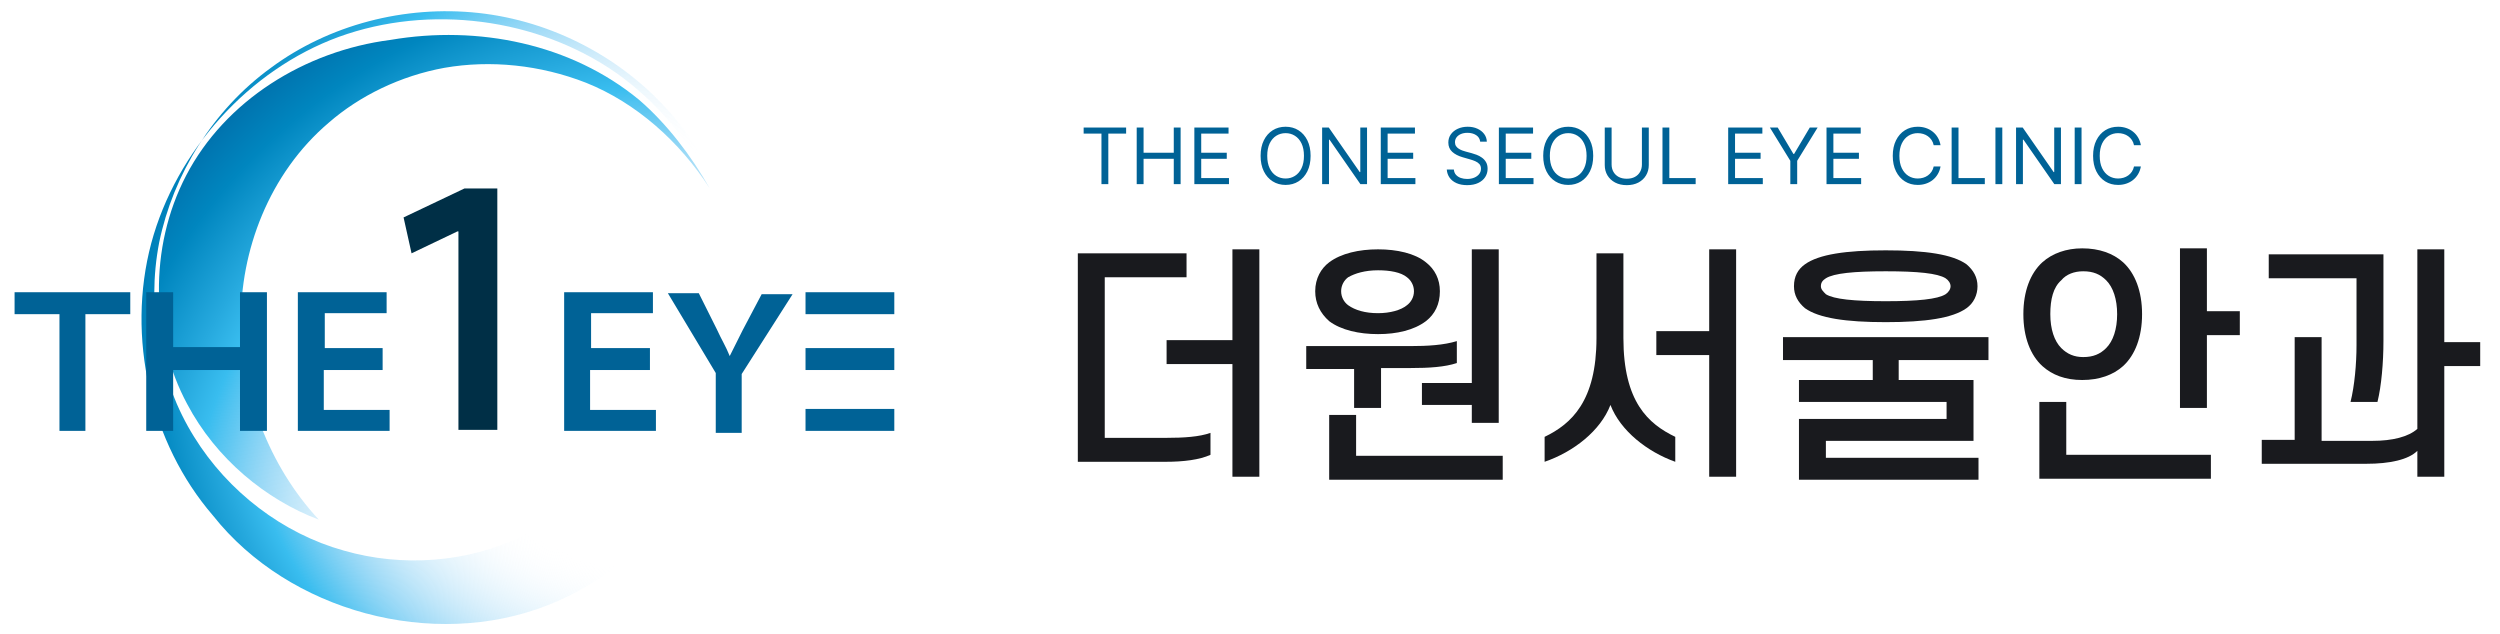 <svg width="201" height="51" viewBox="0 0 201 51" fill="none" xmlns="http://www.w3.org/2000/svg">
<g clip-path="url(#clip0_213_40)">
<g clip-path="url(#clip1_213_40)">
<path fill-rule="evenodd" clip-rule="evenodd" d="M51.372 8.018C45.919 3.527 38.462 2.004 31.404 3.207C24.508 4.089 18.093 8.098 14.965 14.113C11.918 19.967 12.158 27.104 15.045 32.477C17.371 36.888 21.381 40.175 25.631 41.779C21.541 37.369 19.456 31.515 19.376 25.981C19.296 20.207 21.621 13.952 26.433 9.863C28.919 7.697 32.206 6.094 35.735 5.452C39.424 4.81 43.433 5.211 47.122 6.655C51.132 8.259 54.66 11.386 57.066 15.155C55.623 12.589 53.618 9.943 51.372 8.018Z" fill="url(#paint0_radial_213_40)"/>
<path fill-rule="evenodd" clip-rule="evenodd" d="M59.873 25.741H59.953C60.113 19.806 57.948 13.792 54.019 9.221C50.089 4.65 44.396 1.683 38.462 1.041C32.527 0.4 26.433 2.004 21.781 5.452C17.13 8.82 13.923 14.033 12.8 19.486C11.757 24.858 12.8 30.632 15.607 35.123C18.333 39.534 22.744 42.902 27.636 44.265C32.367 45.628 37.579 45.227 41.91 43.142C46.16 41.138 49.528 37.609 51.372 33.519C54.5 31.595 57.788 28.948 59.231 25.259C59.712 35.043 53.297 45.067 43.995 48.676C34.773 52.284 23.225 49.157 17.13 41.458C12.078 35.604 10.153 27.104 12.158 19.566C14.163 12.108 20.017 5.612 27.235 2.966C34.532 0.32 43.193 1.442 49.528 5.853C55.863 10.344 59.873 18.042 59.873 25.741Z" fill="url(#paint1_radial_213_40)"/>
<path d="M36.777 18.604L33.089 20.368L32.447 17.481L37.339 15.155H39.985V34.562H36.858V18.604H36.777Z" fill="#002F46"/>
<path d="M71.902 23.495H64.764V25.259H71.902V23.495Z" fill="#006296"/>
<path d="M71.902 32.878H64.764V34.642H71.902V32.878Z" fill="#006296"/>
<path d="M71.902 27.986H64.764V29.75H71.902V27.986Z" fill="#006296"/>
<path d="M4.781 25.259H1.172V23.495H10.474V25.259H6.866V34.642H4.781V25.259Z" fill="#006296"/>
<path d="M13.922 23.495V27.906H19.295V23.495H21.461V34.642H19.295V29.75H13.922V34.642H11.757V23.495H13.922Z" fill="#006296"/>
<path d="M30.763 29.75H26.032V32.958H31.324V34.642H23.947V23.495H31.084V25.179H26.112V27.986H30.763V29.75Z" fill="#006296"/>
<path d="M52.174 29.75H47.443V32.958H52.736V34.642H45.358V23.495H52.495V25.179H47.523V27.986H52.255V29.75H52.174Z" fill="#006296"/>
<path d="M57.547 34.642V29.991L53.698 23.575H56.184L57.627 26.462C58.028 27.345 58.349 27.826 58.67 28.628C58.991 27.986 59.312 27.345 59.712 26.543L61.236 23.656H63.722L59.632 30.071V34.802H57.547V34.642Z" fill="#006296"/>
<path d="M93.714 37.128H86.657V20.368H95.398V22.292H88.822V35.203H93.794C95.157 35.203 96.441 35.123 97.323 34.802V36.567C96.441 36.968 95.157 37.128 93.714 37.128ZM93.794 29.269V27.345H99.087V20.047H101.252V38.331H99.087V29.269H93.794Z" fill="#191A1E"/>
<path d="M111.036 29.67V32.798H108.87V29.67H105.021V27.826H113.361C114.805 27.826 116.088 27.745 117.13 27.425V29.189C116.168 29.51 114.885 29.59 113.441 29.59H111.036V29.67ZM105.743 23.415C105.743 22.373 106.224 21.571 106.866 21.09C107.828 20.368 109.271 20.047 110.795 20.047C112.319 20.047 113.762 20.368 114.644 21.09C115.366 21.651 115.767 22.453 115.767 23.415C115.767 24.458 115.366 25.259 114.644 25.821C113.682 26.543 112.319 26.863 110.795 26.863C109.271 26.863 107.828 26.543 106.866 25.821C106.144 25.179 105.743 24.377 105.743 23.415ZM120.819 38.572H106.866V33.359H109.031V36.647H120.819V38.572ZM107.828 23.415C107.828 23.896 108.068 24.297 108.389 24.538C108.951 24.939 109.752 25.179 110.795 25.179C111.757 25.179 112.639 24.939 113.121 24.538C113.441 24.297 113.682 23.896 113.682 23.415C113.682 22.934 113.441 22.533 113.121 22.292C112.639 21.891 111.757 21.731 110.795 21.731C109.752 21.731 108.951 21.972 108.389 22.292C108.068 22.533 107.828 22.934 107.828 23.415ZM120.498 34.001H118.333V32.557H114.323V30.793H118.333V20.047H120.498V34.001Z" fill="#191A1E"/>
<path d="M129.48 32.557C128.678 34.642 126.513 36.326 124.187 37.128V35.123C126.352 34.081 128.357 32.236 128.357 27.184V20.368H130.522V27.184C130.522 32.316 132.527 34.081 134.692 35.123V37.128C132.447 36.326 130.282 34.642 129.48 32.557ZM139.584 20.047V38.331H137.419V28.547H133.169V26.623H137.419V20.047H139.584Z" fill="#191A1E"/>
<path d="M143.353 28.948V27.104H159.873V28.948H152.655V30.552H158.67V35.444H146.801V36.807H159.071V38.572H144.636V33.68H156.505V32.316H144.636V30.552H150.57V28.948H143.353ZM144.235 23.014C144.235 22.212 144.556 21.651 145.117 21.25C146.24 20.448 148.405 20.127 151.613 20.127C154.821 20.127 156.986 20.448 158.109 21.25C158.67 21.731 158.991 22.292 158.991 23.014C158.991 23.736 158.67 24.377 158.109 24.778C156.986 25.58 154.821 25.901 151.613 25.901C148.405 25.901 146.24 25.58 145.117 24.778C144.556 24.297 144.235 23.736 144.235 23.014ZM146.4 23.014C146.4 23.255 146.561 23.415 146.801 23.656C147.443 24.057 149.047 24.217 151.613 24.217C154.179 24.217 155.783 24.057 156.425 23.656C156.665 23.495 156.825 23.255 156.825 23.014C156.825 22.773 156.665 22.533 156.425 22.373C155.783 21.972 154.179 21.811 151.613 21.811C149.047 21.811 147.443 21.972 146.801 22.373C146.561 22.533 146.4 22.693 146.4 23.014Z" fill="#191A1E"/>
<path d="M162.679 25.259C162.679 23.415 163.241 21.972 164.203 21.09C165.005 20.368 166.128 19.967 167.411 19.967C168.774 19.967 169.897 20.368 170.699 21.09C171.661 21.972 172.222 23.415 172.222 25.259C172.222 27.104 171.661 28.547 170.699 29.43C169.897 30.151 168.774 30.552 167.411 30.552C166.048 30.552 165.005 30.151 164.203 29.43C163.241 28.547 162.679 27.104 162.679 25.259ZM166.128 32.236V36.567H177.756V38.491H163.963V32.316H166.128V32.236ZM164.845 25.259C164.845 26.462 165.165 27.425 165.727 27.986C166.208 28.467 166.769 28.708 167.491 28.708C168.293 28.708 168.854 28.467 169.335 27.986C169.897 27.425 170.218 26.462 170.218 25.259C170.218 24.057 169.897 23.094 169.335 22.533C168.854 22.052 168.293 21.811 167.491 21.811C166.769 21.811 166.128 22.052 165.727 22.533C165.085 23.094 164.845 24.057 164.845 25.259ZM177.435 20.047V25.019H180.081V26.944H177.435V32.798H175.27V19.967H177.435V20.047Z" fill="#191A1E"/>
<path d="M184.492 35.444V27.104H186.657V35.444H190.747C192.351 35.444 193.634 35.123 194.355 34.482V20.047H196.521V27.505H199.408V29.43H196.521V38.331H194.355V36.246C193.634 36.968 192.11 37.288 190.266 37.288H181.845V35.364H184.492V35.444ZM189.464 27.745V22.373H182.407V20.448H191.629V27.425C191.629 29.109 191.469 31.033 191.148 32.316H188.983C189.303 31.033 189.464 29.269 189.464 27.745Z" fill="#191A1E"/>
<path d="M87.125 10.741V10.252H90.54V10.741H89.109V14.806H88.557V10.741H87.125ZM91.391 14.806V10.252H91.943V12.28H94.371V10.252H94.922V14.806H94.371V12.769H91.943V14.806H91.391ZM96.026 14.806V10.252H98.775V10.741H96.578V12.28H98.632V12.769H96.578V14.316H98.81V14.806H96.026ZM105.372 12.529C105.372 13.009 105.285 13.424 105.112 13.774C104.938 14.124 104.701 14.394 104.398 14.583C104.096 14.773 103.75 14.868 103.362 14.868C102.974 14.868 102.628 14.773 102.326 14.583C102.023 14.394 101.785 14.124 101.612 13.774C101.439 13.424 101.352 13.009 101.352 12.529C101.352 12.049 101.439 11.633 101.612 11.284C101.785 10.934 102.023 10.664 102.326 10.474C102.628 10.284 102.974 10.19 103.362 10.19C103.75 10.19 104.096 10.284 104.398 10.474C104.701 10.664 104.938 10.934 105.112 11.284C105.285 11.633 105.372 12.049 105.372 12.529ZM104.838 12.529C104.838 12.134 104.772 11.802 104.641 11.53C104.51 11.259 104.333 11.054 104.109 10.915C103.887 10.775 103.638 10.705 103.362 10.705C103.086 10.705 102.836 10.775 102.613 10.915C102.39 11.054 102.213 11.259 102.081 11.53C101.951 11.802 101.886 12.134 101.886 12.529C101.886 12.923 101.951 13.256 102.081 13.527C102.213 13.798 102.39 14.004 102.613 14.143C102.836 14.282 103.086 14.352 103.362 14.352C103.638 14.352 103.887 14.282 104.109 14.143C104.333 14.004 104.51 13.798 104.641 13.527C104.772 13.256 104.838 12.923 104.838 12.529ZM109.91 10.252V14.806H109.377L106.895 11.23H106.851V14.806H106.299V10.252H106.833L109.323 13.836H109.368V10.252H109.91ZM111.014 14.806V10.252H113.762V10.741H111.565V12.28H113.62V12.769H111.565V14.316H113.798V14.806H111.014ZM119.007 11.39C118.981 11.165 118.873 10.99 118.683 10.866C118.493 10.741 118.26 10.679 117.985 10.679C117.783 10.679 117.607 10.711 117.455 10.777C117.306 10.842 117.189 10.931 117.104 11.046C117.021 11.16 116.98 11.29 116.98 11.435C116.98 11.556 117.008 11.661 117.066 11.748C117.126 11.834 117.201 11.906 117.293 11.964C117.385 12.02 117.481 12.067 117.582 12.104C117.683 12.14 117.776 12.168 117.86 12.191L118.323 12.315C118.441 12.346 118.573 12.389 118.718 12.444C118.865 12.499 119.005 12.574 119.139 12.669C119.274 12.762 119.385 12.882 119.472 13.029C119.56 13.176 119.603 13.356 119.603 13.569C119.603 13.815 119.539 14.038 119.41 14.236C119.282 14.435 119.096 14.593 118.85 14.71C118.605 14.827 118.308 14.886 117.958 14.886C117.632 14.886 117.349 14.833 117.111 14.728C116.874 14.623 116.687 14.476 116.55 14.288C116.416 14.099 116.339 13.881 116.321 13.632H116.891C116.905 13.804 116.963 13.946 117.064 14.059C117.166 14.17 117.295 14.253 117.451 14.308C117.608 14.361 117.777 14.388 117.958 14.388C118.168 14.388 118.357 14.354 118.525 14.285C118.692 14.216 118.825 14.119 118.923 13.996C119.021 13.872 119.07 13.726 119.07 13.56C119.07 13.409 119.027 13.286 118.943 13.191C118.858 13.097 118.747 13.019 118.609 12.96C118.472 12.901 118.323 12.849 118.162 12.805L117.602 12.644C117.246 12.542 116.965 12.396 116.757 12.206C116.55 12.017 116.446 11.768 116.446 11.461C116.446 11.207 116.515 10.984 116.653 10.794C116.792 10.603 116.979 10.455 117.213 10.35C117.449 10.243 117.712 10.19 118.002 10.19C118.296 10.19 118.557 10.242 118.785 10.348C119.013 10.451 119.194 10.594 119.328 10.774C119.463 10.955 119.534 11.161 119.541 11.39H119.007ZM120.51 14.806V10.252H123.258V10.741H121.061V12.28H123.116V12.769H121.061V14.316H123.294V14.806H120.51ZM128.094 12.529C128.094 13.009 128.008 13.424 127.834 13.774C127.661 14.124 127.423 14.394 127.121 14.583C126.818 14.773 126.473 14.868 126.084 14.868C125.696 14.868 125.351 14.773 125.048 14.583C124.746 14.394 124.508 14.124 124.334 13.774C124.161 13.424 124.074 13.009 124.074 12.529C124.074 12.049 124.161 11.633 124.334 11.284C124.508 10.934 124.746 10.664 125.048 10.474C125.351 10.284 125.696 10.19 126.084 10.19C126.473 10.19 126.818 10.284 127.121 10.474C127.423 10.664 127.661 10.934 127.834 11.284C128.008 11.633 128.094 12.049 128.094 12.529ZM127.561 12.529C127.561 12.134 127.495 11.802 127.363 11.53C127.233 11.259 127.055 11.054 126.832 10.915C126.609 10.775 126.36 10.705 126.084 10.705C125.809 10.705 125.559 10.775 125.335 10.915C125.113 11.054 124.936 11.259 124.804 11.53C124.673 11.802 124.608 12.134 124.608 12.529C124.608 12.923 124.673 13.256 124.804 13.527C124.936 13.798 125.113 14.004 125.335 14.143C125.559 14.282 125.809 14.352 126.084 14.352C126.36 14.352 126.609 14.282 126.832 14.143C127.055 14.004 127.233 13.798 127.363 13.527C127.495 13.256 127.561 12.923 127.561 12.529ZM132.01 10.252H132.562V13.267C132.562 13.578 132.488 13.856 132.341 14.101C132.196 14.344 131.991 14.536 131.726 14.677C131.46 14.816 131.149 14.886 130.792 14.886C130.434 14.886 130.123 14.816 129.858 14.677C129.592 14.536 129.386 14.344 129.24 14.101C129.094 13.856 129.022 13.578 129.022 13.267V10.252H129.573V13.223C129.573 13.445 129.622 13.643 129.72 13.816C129.818 13.988 129.957 14.124 130.138 14.223C130.32 14.321 130.538 14.37 130.792 14.37C131.045 14.37 131.263 14.321 131.445 14.223C131.628 14.124 131.767 13.988 131.863 13.816C131.961 13.643 132.01 13.445 132.01 13.223V10.252ZM133.663 14.806V10.252H134.214V14.316H136.331V14.806H133.663ZM138.946 14.806V10.252H141.694V10.741H139.497V12.28H141.552V12.769H139.497V14.316H141.73V14.806H138.946ZM142.297 10.252H142.928L144.191 12.378H144.245L145.508 10.252H146.139L144.494 12.929V14.806H143.942V12.929L142.297 10.252ZM146.852 14.806V10.252H149.601V10.741H147.404V12.28H149.458V12.769H147.404V14.316H149.636V14.806H146.852ZM156.02 11.675H155.469C155.436 11.516 155.379 11.377 155.297 11.257C155.217 11.137 155.119 11.036 155.004 10.954C154.89 10.871 154.763 10.809 154.624 10.768C154.484 10.726 154.339 10.705 154.188 10.705C153.912 10.705 153.662 10.775 153.438 10.915C153.216 11.054 153.039 11.259 152.907 11.53C152.777 11.802 152.711 12.134 152.711 12.529C152.711 12.923 152.777 13.256 152.907 13.527C153.039 13.798 153.216 14.004 153.438 14.143C153.662 14.282 153.912 14.352 154.188 14.352C154.339 14.352 154.484 14.331 154.624 14.29C154.763 14.248 154.89 14.187 155.004 14.105C155.119 14.022 155.217 13.921 155.297 13.801C155.379 13.679 155.436 13.54 155.469 13.383H156.02C155.979 13.615 155.903 13.824 155.793 14.007C155.684 14.191 155.547 14.348 155.384 14.477C155.221 14.604 155.038 14.701 154.835 14.768C154.633 14.835 154.418 14.868 154.188 14.868C153.799 14.868 153.454 14.773 153.152 14.583C152.849 14.394 152.611 14.124 152.438 13.774C152.264 13.424 152.178 13.009 152.178 12.529C152.178 12.049 152.264 11.633 152.438 11.284C152.611 10.934 152.849 10.664 153.152 10.474C153.454 10.284 153.799 10.19 154.188 10.19C154.418 10.19 154.633 10.223 154.835 10.29C155.038 10.356 155.221 10.454 155.384 10.583C155.547 10.711 155.684 10.866 155.793 11.05C155.903 11.232 155.979 11.441 156.02 11.675ZM156.911 14.806V10.252H157.463V14.316H159.579V14.806H156.911ZM160.985 10.252V14.806H160.433V10.252H160.985ZM165.701 10.252V14.806H165.168L162.686 11.23H162.642V14.806H162.09V10.252H162.624L165.114 13.836H165.159V10.252H165.701ZM167.356 10.252V14.806H166.805V10.252H167.356ZM172.126 11.675H171.575C171.542 11.516 171.485 11.377 171.404 11.257C171.324 11.137 171.226 11.036 171.11 10.954C170.996 10.871 170.869 10.809 170.73 10.768C170.591 10.726 170.445 10.705 170.294 10.705C170.018 10.705 169.769 10.775 169.545 10.915C169.322 11.054 169.145 11.259 169.013 11.53C168.883 11.802 168.818 12.134 168.818 12.529C168.818 12.923 168.883 13.256 169.013 13.527C169.145 13.798 169.322 14.004 169.545 14.143C169.769 14.282 170.018 14.352 170.294 14.352C170.445 14.352 170.591 14.331 170.73 14.29C170.869 14.248 170.996 14.187 171.11 14.105C171.226 14.022 171.324 13.921 171.404 13.801C171.485 13.679 171.542 13.54 171.575 13.383H172.126C172.085 13.615 172.009 13.824 171.899 14.007C171.79 14.191 171.653 14.348 171.49 14.477C171.327 14.604 171.144 14.701 170.941 14.768C170.74 14.835 170.524 14.868 170.294 14.868C169.906 14.868 169.56 14.773 169.258 14.583C168.956 14.394 168.718 14.124 168.544 13.774C168.371 13.424 168.284 13.009 168.284 12.529C168.284 12.049 168.371 11.633 168.544 11.284C168.718 10.934 168.956 10.664 169.258 10.474C169.56 10.284 169.906 10.19 170.294 10.19C170.524 10.19 170.74 10.223 170.941 10.29C171.144 10.356 171.327 10.454 171.49 10.583C171.653 10.711 171.79 10.866 171.899 11.05C172.009 11.232 172.085 11.441 172.126 11.675Z" fill="#006296"/>
</g>
</g>
<defs>
<radialGradient id="paint0_radial_213_40" cx="0" cy="0" r="1" gradientUnits="userSpaceOnUse" gradientTransform="translate(53.697 45.643) scale(73.691 73.691)">
<stop offset="0.269" stop-color="white" stop-opacity="0"/>
<stop offset="0.315" stop-color="#DFF1FC" stop-opacity="0.178"/>
<stop offset="0.386" stop-color="#A9DCF7" stop-opacity="0.455"/>
<stop offset="0.448" stop-color="#77CBF3" stop-opacity="0.694"/>
<stop offset="0.497" stop-color="#4EC1F0" stop-opacity="0.883"/>
<stop offset="0.527" stop-color="#39BDEF"/>
<stop offset="0.564" stop-color="#26A9DE"/>
<stop offset="0.638" stop-color="#0086BF"/>
<stop offset="0.703" stop-color="#006DA9"/>
<stop offset="0.754" stop-color="#005F9C"/>
<stop offset="0.785" stop-color="#005998"/>
<stop offset="1" stop-color="#006296"/>
</radialGradient>
<radialGradient id="paint1_radial_213_40" cx="0" cy="0" r="1" gradientUnits="userSpaceOnUse" gradientTransform="translate(51.646 28.742) scale(61.684)">
<stop offset="0.269" stop-color="white" stop-opacity="0"/>
<stop offset="0.315" stop-color="#DFF1FC" stop-opacity="0.178"/>
<stop offset="0.386" stop-color="#A9DCF7" stop-opacity="0.455"/>
<stop offset="0.448" stop-color="#77CBF3" stop-opacity="0.694"/>
<stop offset="0.497" stop-color="#4EC1F0" stop-opacity="0.883"/>
<stop offset="0.527" stop-color="#39BDEF"/>
<stop offset="0.564" stop-color="#26A9DE"/>
<stop offset="0.638" stop-color="#0086BF"/>
<stop offset="0.703" stop-color="#006DA9"/>
<stop offset="0.754" stop-color="#005F9C"/>
<stop offset="0.785" stop-color="#005998"/>
<stop offset="1" stop-color="#006296"/>
</radialGradient>
<clipPath id="clip0_213_40">
<rect width="200" height="50.233" fill="white" transform="translate(0.29 0.384)"/>
</clipPath>
<clipPath id="clip1_213_40">
<rect width="200" height="50.04" fill="white" transform="translate(0.29 0.48)"/>
</clipPath>
</defs>
</svg>
